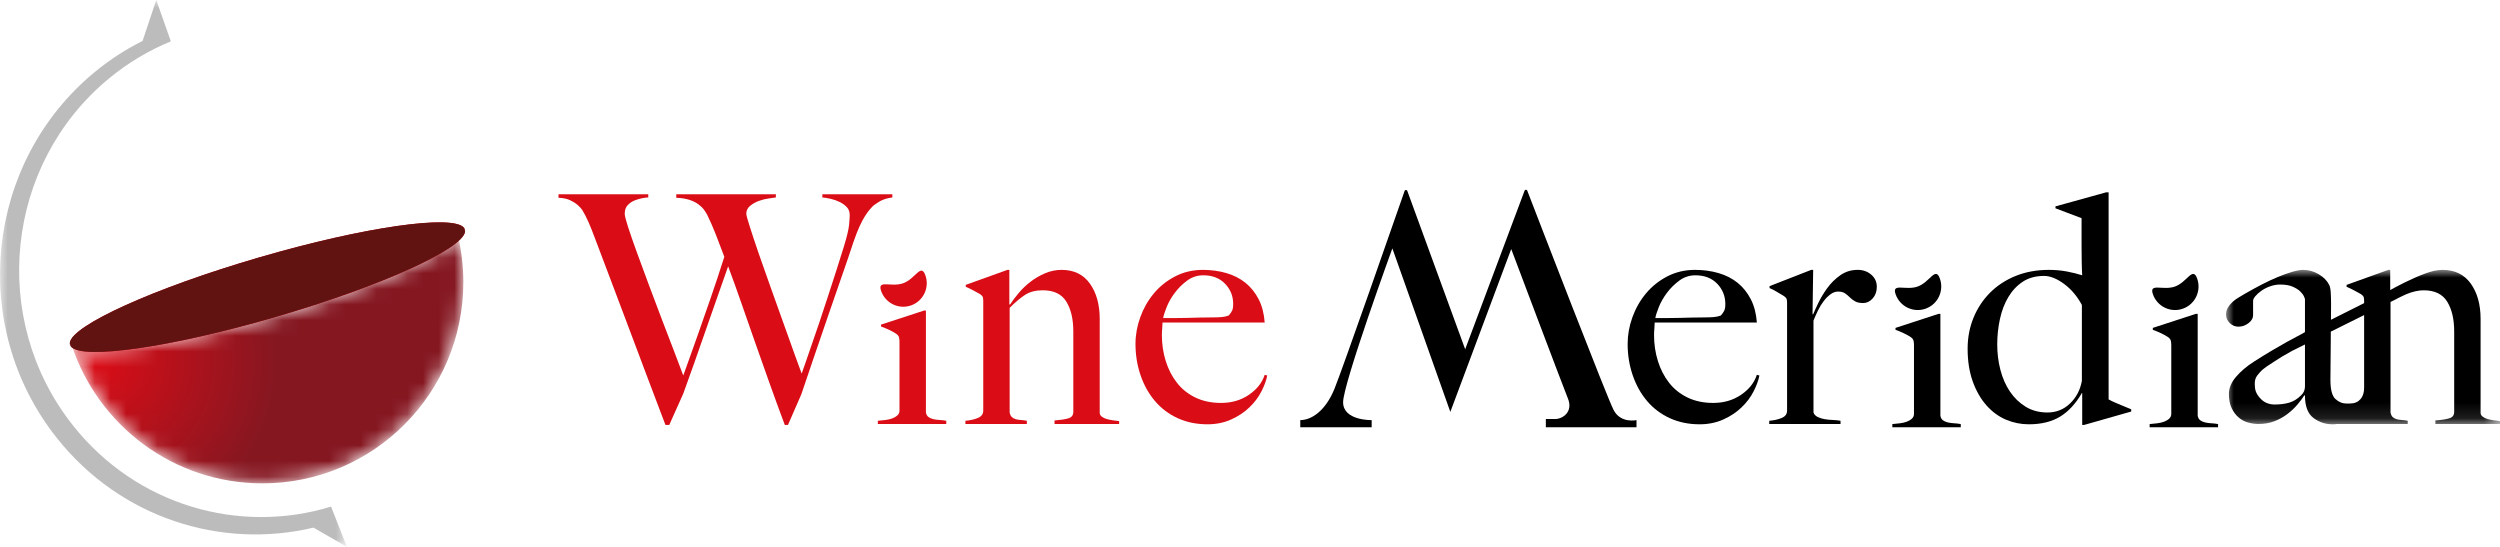 <?xml version="1.0" encoding="UTF-8"?>
<svg width="160px" height="35px" viewBox="0 0 160 35" version="1.1" xmlns="http://www.w3.org/2000/svg" xmlns:xlink="http://www.w3.org/1999/xlink">
    <title>Group 46</title>
    <defs>
        <polygon id="path-1" points="1.41876129e-14 0 17.534 0 17.534 9.883 1.41876129e-14 9.883"></polygon>
        <path d="M12.836,5.25 C6.29,7.125 0.719,7.908 0,7.085 L0,7.085 C1.686,12.228 6.516,15.944 12.215,15.944 L12.215,15.944 C19.316,15.944 25.072,10.179 25.072,3.066 L25.072,3.066 C25.072,2.009 24.942,0.983 24.702,0 L24.702,0 C24.554,1.076 19.401,3.369 12.836,5.25" id="path-3"></path>
        <radialGradient cx="6.207%" cy="51.197%" fx="6.207%" fy="51.197%" r="72.837%" gradientTransform="translate(0.062,0.512),scale(0.636,1),translate(-0.062,-0.512)" id="radialGradient-5">
            <stop stop-color="#DA0D17" offset="0%"></stop>
            <stop stop-color="#851721" offset="100%"></stop>
        </radialGradient>
        <polygon id="path-6" points="0 0 22.202 0 22.202 35 0 35"></polygon>
    </defs>
    <g id="Chi-Siamo" stroke="none" stroke-width="1" fill="none" fill-rule="evenodd">
        <g id="D-/-Chi-siamo-Copy" transform="translate(-189, -1246)">
            <g id="Group-46" transform="translate(189, 1246)">
                <g id="Group-30" transform="translate(35.745, 12.143)">
                    <path d="M20.5,0.779 C20.262,0.929 20.123,1.031 20.082,1.085 C20.042,1.126 19.981,1.195 19.899,1.29 C19.817,1.385 19.723,1.518 19.614,1.688 C19.505,1.858 19.39,2.076 19.268,2.341 C19.145,2.607 19.016,2.937 18.881,3.332 C18.663,3.999 18.412,4.737 18.127,5.547 C17.842,6.357 17.553,7.191 17.261,8.049 C16.969,8.906 16.674,9.767 16.375,10.632 C16.077,11.496 15.798,12.316 15.54,13.092 L14.685,15.052 L14.481,15.052 C14.115,14.072 13.771,13.133 13.453,12.235 C13.134,11.336 12.828,10.472 12.536,9.641 C12.244,8.811 11.962,8.005 11.691,7.221 C11.419,6.439 11.141,5.666 10.856,4.904 C10.639,5.53 10.408,6.187 10.163,6.874 C9.919,7.562 9.675,8.26 9.43,8.968 C9.186,9.675 8.941,10.373 8.697,11.061 C8.452,11.748 8.215,12.412 7.984,13.051 L7.088,15.052 L6.843,15.052 C6.422,13.95 6.025,12.902 5.652,11.908 C5.278,10.914 4.919,9.958 4.573,9.039 C4.226,8.12 3.89,7.229 3.564,6.364 C3.238,5.5 2.912,4.639 2.587,3.781 C2.492,3.522 2.407,3.298 2.332,3.107 C2.257,2.916 2.19,2.739 2.128,2.576 C2.067,2.413 2.003,2.256 1.935,2.106 C1.867,1.957 1.792,1.8 1.711,1.637 C1.67,1.555 1.612,1.453 1.538,1.331 C1.463,1.208 1.358,1.089 1.222,0.973 C1.086,0.858 0.923,0.756 0.733,0.667 C0.543,0.578 0.299,0.527 1.62808673e-14,0.514 L1.62808673e-14,0.289 L5.744,0.289 L5.744,0.493 C5.676,0.493 5.56,0.507 5.397,0.534 C5.235,0.562 5.065,0.609 4.888,0.677 C4.712,0.745 4.559,0.847 4.43,0.983 C4.301,1.12 4.237,1.303 4.237,1.535 C4.237,1.657 4.308,1.94 4.45,2.382 C4.593,2.825 4.78,3.362 5.01,3.995 C5.241,4.628 5.496,5.319 5.774,6.068 C6.052,6.817 6.331,7.556 6.609,8.283 C6.887,9.012 7.149,9.692 7.393,10.325 C7.638,10.958 7.835,11.479 7.984,11.888 C8.025,11.779 8.127,11.496 8.29,11.04 C8.452,10.584 8.656,10.012 8.901,9.325 C9.145,8.638 9.417,7.862 9.715,6.997 C10.014,6.133 10.313,5.231 10.612,4.292 C10.408,3.747 10.224,3.267 10.062,2.852 C9.899,2.437 9.722,2.032 9.532,1.637 C9.478,1.528 9.406,1.412 9.318,1.29 C9.23,1.167 9.107,1.048 8.952,0.932 C8.795,0.817 8.602,0.722 8.371,0.646 C8.14,0.572 7.862,0.527 7.536,0.514 L7.536,0.289 L13.911,0.289 L13.911,0.493 C13.83,0.507 13.683,0.527 13.473,0.555 C13.262,0.582 13.052,0.633 12.842,0.708 C12.631,0.783 12.441,0.888 12.271,1.024 C12.101,1.161 12.017,1.331 12.017,1.535 C12.017,1.617 12.091,1.892 12.241,2.362 C12.39,2.831 12.58,3.403 12.811,4.077 C13.042,4.751 13.3,5.483 13.585,6.272 C13.87,7.062 14.142,7.821 14.4,8.549 C14.658,9.277 14.892,9.931 15.102,10.509 C15.313,11.088 15.466,11.506 15.561,11.765 C15.601,11.67 15.673,11.469 15.775,11.163 C15.876,10.856 16.005,10.482 16.162,10.04 C16.317,9.597 16.488,9.104 16.671,8.559 C16.854,8.015 17.037,7.46 17.221,6.895 C17.404,6.33 17.587,5.765 17.771,5.2 C17.954,4.635 18.12,4.107 18.27,3.618 C18.459,2.992 18.568,2.535 18.596,2.249 C18.622,1.964 18.636,1.753 18.636,1.617 C18.636,1.412 18.575,1.246 18.453,1.116 C18.331,0.987 18.181,0.878 18.005,0.789 C17.828,0.701 17.638,0.633 17.435,0.585 C17.231,0.538 17.047,0.507 16.885,0.493 L16.885,0.289 L21.365,0.289 L21.365,0.493 C21.026,0.534 20.737,0.629 20.5,0.779" id="Fill-1" fill="#DA0D17"></path>
                    <path d="M20.437,14.991 L20.437,14.787 C20.6,14.774 20.763,14.757 20.926,14.736 C21.089,14.716 21.235,14.682 21.364,14.634 C21.493,14.586 21.601,14.521 21.69,14.44 C21.778,14.358 21.822,14.256 21.822,14.134 L21.822,9.734 C21.822,9.625 21.812,9.53 21.792,9.448 C21.771,9.366 21.713,9.292 21.619,9.224 C21.497,9.142 21.351,9.06 21.181,8.978 C21.011,8.897 20.831,8.822 20.641,8.754 L20.641,8.631 L23.391,7.733 L23.513,7.733 L23.513,14.256 C23.54,14.392 23.597,14.491 23.686,14.552 C23.774,14.614 23.879,14.658 24.002,14.685 C24.124,14.713 24.256,14.729 24.399,14.736 C24.541,14.743 24.68,14.76 24.816,14.787 L24.816,14.991 L20.437,14.991 Z" id="Fill-3" fill="#DA0D17"></path>
                    <path d="M31.745,14.991 L31.745,14.767 C32.112,14.739 32.403,14.695 32.621,14.634 C32.838,14.573 32.947,14.433 32.947,14.215 L32.947,9.07 C32.947,8.28 32.797,7.644 32.499,7.16 C32.2,6.677 31.697,6.435 30.991,6.435 C30.543,6.435 30.17,6.531 29.871,6.721 C29.572,6.912 29.24,7.191 28.873,7.559 L28.873,14.256 C28.9,14.392 28.948,14.491 29.016,14.552 C29.084,14.614 29.165,14.658 29.26,14.685 C29.355,14.713 29.464,14.729 29.586,14.736 C29.708,14.743 29.837,14.76 29.973,14.787 L29.973,14.991 L26.042,14.991 L26.042,14.787 C26.354,14.76 26.623,14.699 26.847,14.603 C27.071,14.508 27.183,14.352 27.183,14.134 L27.183,7.109 C27.183,7.001 27.172,6.919 27.152,6.864 C27.132,6.81 27.074,6.749 26.979,6.68 C26.857,6.612 26.714,6.534 26.551,6.446 C26.388,6.357 26.225,6.279 26.063,6.211 L26.063,6.088 L28.731,5.129 L28.853,5.129 L28.853,7.334 L28.894,7.354 C29.042,7.123 29.228,6.874 29.452,6.609 C29.675,6.344 29.929,6.102 30.213,5.884 C30.497,5.667 30.808,5.486 31.146,5.343 C31.484,5.2 31.836,5.129 32.202,5.129 C32.986,5.129 33.589,5.421 34.008,6.007 C34.427,6.592 34.637,7.348 34.637,8.273 L34.637,14.277 C34.637,14.372 34.681,14.454 34.769,14.521 C34.858,14.59 34.963,14.641 35.085,14.675 C35.208,14.709 35.34,14.736 35.482,14.757 C35.625,14.777 35.757,14.794 35.88,14.808 L35.88,14.991 L31.745,14.991 Z" id="Fill-5" fill="#DA0D17"></path>
                    <path d="M42.659,6.017 C42.313,5.656 41.848,5.476 41.264,5.476 C40.884,5.476 40.541,5.588 40.236,5.813 C39.93,6.037 39.665,6.299 39.441,6.599 C39.217,6.898 39.044,7.201 38.922,7.508 C38.8,7.814 38.725,8.049 38.698,8.212 L39.533,8.212 C39.777,8.212 40.018,8.209 40.256,8.202 C40.493,8.195 40.741,8.188 40.999,8.182 C41.257,8.175 41.542,8.171 41.855,8.171 C42.059,8.171 42.249,8.164 42.425,8.151 C42.601,8.137 42.758,8.103 42.894,8.049 C42.988,7.94 43.06,7.838 43.108,7.742 C43.155,7.647 43.179,7.504 43.179,7.313 C43.179,6.81 43.006,6.378 42.659,6.017 M44.991,12.898 C44.801,13.273 44.543,13.616 44.217,13.929 C43.892,14.243 43.501,14.501 43.046,14.705 C42.591,14.91 42.086,15.012 41.529,15.012 C40.836,15.012 40.205,14.882 39.635,14.624 C39.065,14.365 38.579,14.001 38.179,13.531 C37.778,13.061 37.469,12.51 37.252,11.877 C37.035,11.244 36.926,10.574 36.926,9.866 C36.926,9.294 37.028,8.726 37.232,8.161 C37.435,7.596 37.723,7.089 38.097,6.64 C38.47,6.19 38.925,5.826 39.462,5.547 C39.998,5.268 40.592,5.129 41.244,5.129 C41.774,5.129 42.272,5.197 42.741,5.333 C43.209,5.469 43.616,5.677 43.963,5.955 C44.309,6.235 44.591,6.586 44.808,7.007 C45.025,7.429 45.154,7.926 45.195,8.498 L38.657,8.498 C38.657,8.607 38.65,8.733 38.637,8.876 C38.623,9.018 38.616,9.165 38.616,9.314 C38.616,9.886 38.698,10.434 38.861,10.958 C39.024,11.483 39.261,11.946 39.574,12.347 C39.886,12.749 40.28,13.065 40.755,13.297 C41.23,13.528 41.78,13.644 42.405,13.644 C43.083,13.644 43.678,13.47 44.187,13.123 C44.696,12.776 45.032,12.35 45.195,11.847 L45.358,11.888 C45.304,12.187 45.181,12.524 44.991,12.898" id="Fill-7" fill="#DA0D17"></path>
                    <path d="M23.477,5.468 C23.76,6.25 23.358,7.114 22.578,7.398 C21.798,7.682 20.937,7.278 20.653,6.497 C20.37,5.715 21.285,6.266 22.065,5.982 C22.845,5.698 23.193,4.686 23.477,5.468" id="Fill-9" fill="#DA0D17"></path>
                    <path d="M74.157,6.017 C73.811,5.656 73.346,5.476 72.762,5.476 C72.382,5.476 72.039,5.588 71.733,5.813 C71.428,6.037 71.163,6.299 70.939,6.599 C70.715,6.898 70.542,7.201 70.42,7.508 C70.297,7.814 70.223,8.049 70.196,8.212 L71.031,8.212 C71.275,8.212 71.516,8.209 71.754,8.202 C71.991,8.195 72.239,8.188 72.497,8.182 C72.755,8.175 73.04,8.171 73.352,8.171 C73.556,8.171 73.746,8.164 73.923,8.151 C74.099,8.137 74.256,8.103 74.391,8.049 C74.486,7.94 74.557,7.838 74.605,7.742 C74.653,7.647 74.676,7.504 74.676,7.313 C74.676,6.81 74.503,6.378 74.157,6.017 M76.489,12.898 C76.299,13.273 76.041,13.616 75.715,13.929 C75.389,14.243 74.999,14.501 74.544,14.705 C74.089,14.91 73.583,15.012 73.027,15.012 C72.334,15.012 71.703,14.882 71.133,14.624 C70.562,14.365 70.077,14.001 69.676,13.531 C69.276,13.061 68.967,12.51 68.75,11.877 C68.532,11.244 68.424,10.574 68.424,9.866 C68.424,9.294 68.525,8.726 68.729,8.161 C68.933,7.596 69.221,7.089 69.595,6.64 C69.968,6.19 70.423,5.826 70.959,5.547 C71.496,5.268 72.09,5.129 72.742,5.129 C73.271,5.129 73.77,5.197 74.239,5.333 C74.707,5.469 75.114,5.677 75.46,5.955 C75.807,6.235 76.088,6.586 76.306,7.007 C76.523,7.429 76.652,7.926 76.693,8.498 L70.155,8.498 C70.155,8.607 70.148,8.733 70.135,8.876 C70.121,9.018 70.114,9.165 70.114,9.314 C70.114,9.886 70.196,10.434 70.359,10.958 C70.522,11.483 70.759,11.946 71.071,12.347 C71.383,12.749 71.777,13.065 72.253,13.297 C72.728,13.528 73.278,13.644 73.903,13.644 C74.581,13.644 75.175,13.47 75.685,13.123 C76.194,12.776 76.53,12.35 76.693,11.847 L76.856,11.888 C76.801,12.187 76.679,12.524 76.489,12.898" id="Fill-11" fill="#000000"></path>
                    <path d="M84.107,6.956 C83.93,7.154 83.726,7.252 83.495,7.252 C83.278,7.252 83.105,7.215 82.976,7.14 C82.847,7.065 82.735,6.98 82.64,6.885 C82.545,6.79 82.443,6.704 82.334,6.629 C82.226,6.555 82.076,6.517 81.886,6.517 C81.723,6.517 81.564,6.575 81.408,6.691 C81.252,6.806 81.105,6.953 80.97,7.13 C80.834,7.307 80.712,7.507 80.603,7.732 C80.494,7.957 80.4,8.171 80.318,8.375 L80.318,14.256 C80.359,14.379 80.447,14.474 80.583,14.542 C80.719,14.61 80.871,14.658 81.041,14.685 C81.211,14.713 81.387,14.729 81.571,14.736 C81.754,14.743 81.914,14.76 82.049,14.787 L82.049,14.992 L77.487,14.992 L77.487,14.787 C77.799,14.76 78.068,14.699 78.291,14.603 C78.516,14.508 78.628,14.352 78.628,14.134 L78.628,7.232 C78.628,7.123 78.617,7.041 78.597,6.987 C78.577,6.932 78.519,6.871 78.424,6.803 C78.302,6.735 78.159,6.65 77.996,6.548 C77.833,6.446 77.67,6.361 77.507,6.293 L77.507,6.17 L80.176,5.128 L80.298,5.128 L80.257,7.967 L80.298,7.967 C80.365,7.804 80.474,7.566 80.624,7.252 C80.773,6.939 80.963,6.623 81.194,6.303 C81.425,5.983 81.703,5.707 82.029,5.476 C82.355,5.245 82.728,5.128 83.149,5.128 C83.489,5.128 83.777,5.231 84.015,5.435 C84.252,5.639 84.371,5.898 84.371,6.211 C84.371,6.51 84.283,6.759 84.107,6.956" id="Fill-13" fill="#000000"></path>
                    <path d="M97.495,7.375 C97.196,6.817 96.816,6.368 96.355,6.027 C95.893,5.687 95.465,5.516 95.072,5.516 C94.542,5.516 94.09,5.639 93.717,5.884 C93.344,6.129 93.035,6.456 92.791,6.864 C92.546,7.273 92.366,7.742 92.251,8.273 C92.135,8.804 92.078,9.349 92.078,9.907 C92.078,10.465 92.145,11.006 92.281,11.53 C92.417,12.054 92.62,12.517 92.892,12.919 C93.164,13.32 93.5,13.644 93.9,13.889 C94.301,14.134 94.766,14.256 95.296,14.256 C95.852,14.256 96.331,14.066 96.731,13.685 C97.132,13.303 97.387,12.82 97.495,12.235 L97.495,7.375 Z M97.638,15.053 L97.516,15.053 L97.516,13.011 L97.495,13.011 C97.101,13.692 96.637,14.195 96.1,14.522 C95.564,14.848 94.895,15.012 94.094,15.012 C93.591,15.012 93.106,14.913 92.638,14.716 C92.169,14.518 91.752,14.212 91.385,13.797 C91.018,13.382 90.726,12.871 90.509,12.265 C90.292,11.66 90.183,10.962 90.183,10.172 C90.183,9.465 90.309,8.804 90.56,8.192 C90.811,7.579 91.164,7.045 91.619,6.588 C92.074,6.133 92.62,5.775 93.259,5.516 C93.897,5.258 94.603,5.129 95.377,5.129 C95.784,5.129 96.168,5.163 96.528,5.231 C96.887,5.299 97.217,5.381 97.516,5.476 C97.502,5.271 97.492,4.993 97.485,4.638 C97.478,4.285 97.475,3.924 97.475,3.556 L97.475,2.535 L97.475,1.821 L95.805,1.188 L95.805,1.065 L99.043,0.167 L99.206,0.167 L99.206,13.419 C99.315,13.487 99.518,13.582 99.817,13.705 C100.116,13.827 100.394,13.943 100.652,14.052 L100.652,14.195 L97.638,15.053 Z" id="Fill-15" fill="#000000"></path>
                    <path d="M85.365,15.202 L85.365,14.998 C85.528,14.984 85.691,14.967 85.854,14.947 C86.016,14.927 86.162,14.893 86.291,14.845 C86.42,14.797 86.529,14.732 86.617,14.651 C86.705,14.569 86.75,14.467 86.75,14.345 L86.75,9.945 C86.75,9.836 86.74,9.741 86.719,9.659 C86.699,9.577 86.641,9.503 86.546,9.434 C86.424,9.353 86.278,9.271 86.108,9.189 C85.938,9.108 85.758,9.033 85.568,8.965 L85.568,8.842 L88.318,7.944 L88.44,7.944 L88.44,14.467 C88.467,14.603 88.525,14.702 88.613,14.763 C88.702,14.824 88.807,14.869 88.929,14.896 C89.051,14.923 89.184,14.94 89.326,14.947 C89.469,14.954 89.608,14.971 89.744,14.998 L89.744,15.202 L85.365,15.202 Z" id="Fill-17" fill="#000000"></path>
                    <path d="M88.404,5.679 C88.687,6.46 88.285,7.324 87.505,7.608 C86.726,7.893 85.864,7.489 85.581,6.707 C85.297,5.926 86.213,6.477 86.992,6.193 C87.772,5.909 88.121,4.897 88.404,5.679" id="Fill-19" fill="#000000"></path>
                    <path d="M101.832,15.202 L101.832,14.998 C101.995,14.984 102.158,14.967 102.321,14.947 C102.484,14.927 102.629,14.893 102.758,14.845 C102.887,14.797 102.996,14.732 103.084,14.651 C103.172,14.569 103.217,14.467 103.217,14.345 L103.217,9.945 C103.217,9.836 103.206,9.741 103.186,9.659 C103.166,9.577 103.108,9.503 103.013,9.434 C102.891,9.353 102.745,9.271 102.575,9.189 C102.405,9.108 102.225,9.033 102.035,8.965 L102.035,8.842 L104.785,7.944 L104.907,7.944 L104.907,14.467 C104.934,14.603 104.992,14.702 105.081,14.763 C105.169,14.824 105.274,14.869 105.396,14.896 C105.518,14.923 105.651,14.94 105.793,14.947 C105.936,14.954 106.075,14.971 106.211,14.998 L106.211,15.202 L101.832,15.202 Z" id="Fill-21" fill="#000000"></path>
                    <path d="M104.871,5.679 C105.154,6.46 104.752,7.324 103.972,7.608 C103.193,7.893 102.331,7.489 102.048,6.707 C101.764,5.926 102.68,6.477 103.459,6.193 C104.239,5.909 104.588,4.897 104.871,5.679" id="Fill-23" fill="#000000"></path>
                    <g id="Group-27" transform="translate(106.722, 5.129)">
                        <mask id="mask-2" fill="white">
                            <use xlink:href="#path-1"></use>
                        </mask>
                        <g id="Clip-26"></g>
                        <path d="M8.837,7.543 L8.837,7.543 C8.837,8.053 8.615,8.289 8.475,8.392 C8.252,8.556 8.031,8.556 7.719,8.556 C7.448,8.556 7.207,8.458 6.996,8.26 C6.785,8.063 6.68,7.657 6.68,7.045 C6.68,6.582 6.684,6.157 6.691,5.769 C6.697,5.381 6.701,5.003 6.701,4.635 C6.701,4.413 6.703,4.184 6.705,3.952 L8.837,2.893 L8.837,7.543 Z M5.051,7.453 C5.051,7.685 4.969,7.875 4.807,8.025 C4.576,8.257 4.325,8.413 4.053,8.495 C3.781,8.576 3.469,8.617 3.116,8.617 C2.722,8.617 2.403,8.474 2.159,8.188 C1.914,7.903 1.838,7.674 1.838,7.32 C1.838,6.966 1.918,6.833 2.169,6.553 C2.42,6.274 2.719,6.111 3.065,5.879 C3.412,5.648 3.768,5.433 4.135,5.236 C4.178,5.212 4.218,5.189 4.26,5.166 L4.26,5.167 L5.051,4.773 L5.051,7.453 Z M17.136,9.628 C16.994,9.608 16.862,9.58 16.739,9.546 C16.617,9.512 16.512,9.461 16.424,9.393 C16.335,9.325 16.291,9.243 16.291,9.148 L16.291,3.145 C16.291,2.219 16.082,1.464 15.662,0.878 C15.243,0.293 14.641,0 13.856,0 C13.49,0 13.146,0.091 12.801,0.214 C11.821,0.565 10.771,1.145 10.551,1.269 L10.55,1.269 L10.507,1.29 L10.507,0 L10.385,0 L7.716,0.96 L7.716,1.082 C7.879,1.151 8.043,1.229 8.205,1.317 C8.368,1.406 8.511,1.484 8.633,1.552 C8.728,1.62 8.786,1.681 8.806,1.736 C8.826,1.79 8.837,1.872 8.837,1.981 L8.837,2.128 L6.715,3.194 C6.719,2.875 6.721,2.538 6.721,2.165 C6.721,1.933 6.714,1.698 6.701,1.46 C6.687,1.222 6.653,1.055 6.599,0.96 C6.463,0.687 6.239,0.459 5.927,0.276 C5.614,0.092 5.282,0 4.929,0 C4.752,0 4.525,0.041 4.247,0.122 C3.968,0.204 3.663,0.313 3.33,0.449 C2.997,0.586 2.648,0.749 2.281,0.939 C1.914,1.13 1.555,1.327 1.202,1.531 C1.093,1.6 0.967,1.674 0.825,1.756 C0.682,1.838 0.55,1.933 0.427,2.042 C0.305,2.151 0.204,2.274 0.122,2.41 C0.041,2.546 -5.67504516e-14,2.696 -5.67504516e-14,2.859 C-5.67504516e-14,3.063 0.078,3.244 0.234,3.4 C0.39,3.556 0.577,3.635 0.794,3.635 C1.025,3.635 1.239,3.56 1.436,3.41 C1.633,3.261 1.731,3.09 1.731,2.899 L1.731,1.981 C1.731,1.899 1.779,1.8 1.874,1.685 C1.969,1.569 2.098,1.453 2.261,1.338 C2.424,1.222 2.61,1.126 2.821,1.052 C3.031,0.977 3.245,0.939 3.462,0.939 C3.788,0.939 4.053,0.984 4.257,1.072 C4.461,1.161 4.62,1.259 4.735,1.368 C4.851,1.477 4.932,1.583 4.98,1.685 C5.027,1.787 5.051,1.851 5.051,1.879 L5.051,3.982 C4.915,4.063 4.749,4.156 4.552,4.257 C4.378,4.348 4.175,4.457 3.953,4.58 L3.947,4.583 C3.921,4.597 3.897,4.61 3.87,4.625 C3.612,4.768 3.31,4.942 2.963,5.146 C2.617,5.35 2.22,5.595 1.772,5.881 C1.324,6.167 0.947,6.487 0.642,6.841 C0.336,7.195 0.183,7.562 0.183,7.943 C0.183,8.297 0.241,8.597 0.356,8.842 C0.472,9.087 0.621,9.288 0.804,9.444 C0.988,9.601 1.191,9.71 1.416,9.771 C1.64,9.832 1.86,9.863 2.078,9.863 C2.444,9.863 2.78,9.805 3.086,9.689 C3.391,9.574 3.67,9.421 3.921,9.23 C4.172,9.039 4.389,8.835 4.572,8.617 C4.756,8.4 4.902,8.202 5.011,8.025 L5.051,8.045 C5.051,8.726 5.231,9.203 5.591,9.475 C5.95,9.747 6.361,9.883 6.823,9.883 C6.921,9.883 7.016,9.875 7.108,9.863 L11.627,9.863 L11.627,9.659 C11.491,9.631 11.362,9.614 11.24,9.608 C11.118,9.601 11.009,9.584 10.914,9.556 C10.819,9.529 10.738,9.485 10.67,9.424 C10.602,9.363 10.554,9.264 10.527,9.128 L10.527,2.053 L10.528,2.053 L10.931,1.852 L10.929,1.848 C11.132,1.746 11.369,1.629 11.525,1.562 C11.933,1.387 12.329,1.307 12.646,1.307 C13.351,1.307 13.854,1.549 14.152,2.032 C14.451,2.515 14.601,3.152 14.601,3.941 L14.601,9.087 C14.601,9.305 14.492,9.444 14.275,9.505 C14.057,9.567 13.766,9.611 13.399,9.638 L13.399,9.863 L17.534,9.863 L17.534,9.679 C17.412,9.666 17.279,9.648 17.136,9.628 L17.136,9.628 Z" id="Fill-25" fill="#000000" mask="url(#mask-2)"></path>
                    </g>
                    <path d="M57.076,14.219 L53.366,3.752 C53.366,3.752 50.214,12.408 50.214,13.599 C50.214,14.79 52.042,14.744 52.042,14.744 L52.042,15.202 L47.473,15.202 L47.473,14.744 C48.159,14.744 49.072,14.194 49.666,12.729 C50.208,11.39 53.572,1.738 54.15,0.076 C54.179,-0.006 54.294,-0.006 54.323,0.076 L58.026,10.21 L61.828,0.06 C61.858,-0.019 61.97,-0.02 62,0.059 C62.679,1.821 67.107,13.3 67.529,14.103 C67.986,14.973 68.991,14.744 68.991,14.744 L68.991,15.202 L63.189,15.202 L63.189,14.675 L63.783,14.675 C64.262,14.675 64.948,14.217 64.605,13.37 C64.262,12.523 60.973,3.794 60.973,3.794 L57.076,14.219 Z" id="Fill-28" fill="#000000"></path>
                </g>
                <g id="Group-33" transform="translate(4.582, 14.991)">
                    <mask id="mask-4" fill="white">
                        <use xlink:href="#path-3"></use>
                    </mask>
                    <g id="Clip-32"></g>
                    <path d="M12.836,5.25 C6.29,7.125 0.719,7.908 0,7.085 L0,7.085 C1.686,12.228 6.516,15.944 12.215,15.944 L12.215,15.944 C19.316,15.944 25.072,10.179 25.072,3.066 L25.072,3.066 C25.072,2.009 24.942,0.983 24.702,0 L24.702,0 C24.554,1.076 19.401,3.369 12.836,5.25" id="Fill-31" fill="url(#radialGradient-5)" mask="url(#mask-4)"></path>
                </g>
                <g id="Group-45">
                    <path d="M4.476,22.064 C4.489,22.109 4.515,22.149 4.548,22.187 C4.522,22.105 4.494,22.024 4.469,21.941 C4.464,21.984 4.465,22.025 4.476,22.064" id="Fill-34" fill="#000000"></path>
                    <path d="M29.757,14.693 C29.747,14.657 29.728,14.623 29.704,14.59 C29.724,14.669 29.743,14.748 29.762,14.828 C29.768,14.781 29.769,14.736 29.757,14.693" id="Fill-36" fill="#000000"></path>
                    <path d="M17.65,20.281 C24.351,18.328 29.61,15.945 29.762,14.828 C29.743,14.748 29.724,14.669 29.704,14.59 C29.046,13.7 23.319,14.512 16.582,16.476 C9.859,18.436 4.586,20.828 4.469,21.941 C4.494,22.024 4.522,22.106 4.548,22.188 C5.282,23.043 10.968,22.23 17.65,20.281" id="Fill-38" fill="#DA0D17"></path>
                    <path d="M17.65,20.281 C24.351,18.328 29.61,15.945 29.762,14.828 C29.743,14.748 29.724,14.669 29.704,14.59 C29.046,13.7 23.319,14.512 16.582,16.476 C9.859,18.436 4.586,20.828 4.469,21.941 C4.494,22.024 4.522,22.106 4.548,22.188 C5.282,23.043 10.968,22.23 17.65,20.281" id="Fill-40" fill="#611312"></path>
                    <g id="Group-44">
                        <mask id="mask-7" fill="white">
                            <use xlink:href="#path-6"></use>
                        </mask>
                        <g id="Clip-43"></g>
                        <path d="M22.202,35 L21.228,32.526 L21.192,32.422 C15.339,34.218 8.744,32.37 4.666,27.224 C-0.711,20.438 0.327,10.494 6.984,5.014 C8.205,4.008 9.532,3.224 10.916,2.654 L10.902,2.611 L10.923,2.611 L10,-2.44030151e-05 L9.127,2.611 L9.141,2.611 C8.07,3.147 7.039,3.807 6.072,4.603 C-0.947,10.381 -2.041,20.866 3.628,28.02 C7.7,33.157 14.151,35.175 20.063,33.768 L22.202,35 Z" id="Fill-42" fill="#BCBCBC" mask="url(#mask-7)"></path>
                    </g>
                </g>
            </g>
        </g>
    </g>
</svg>